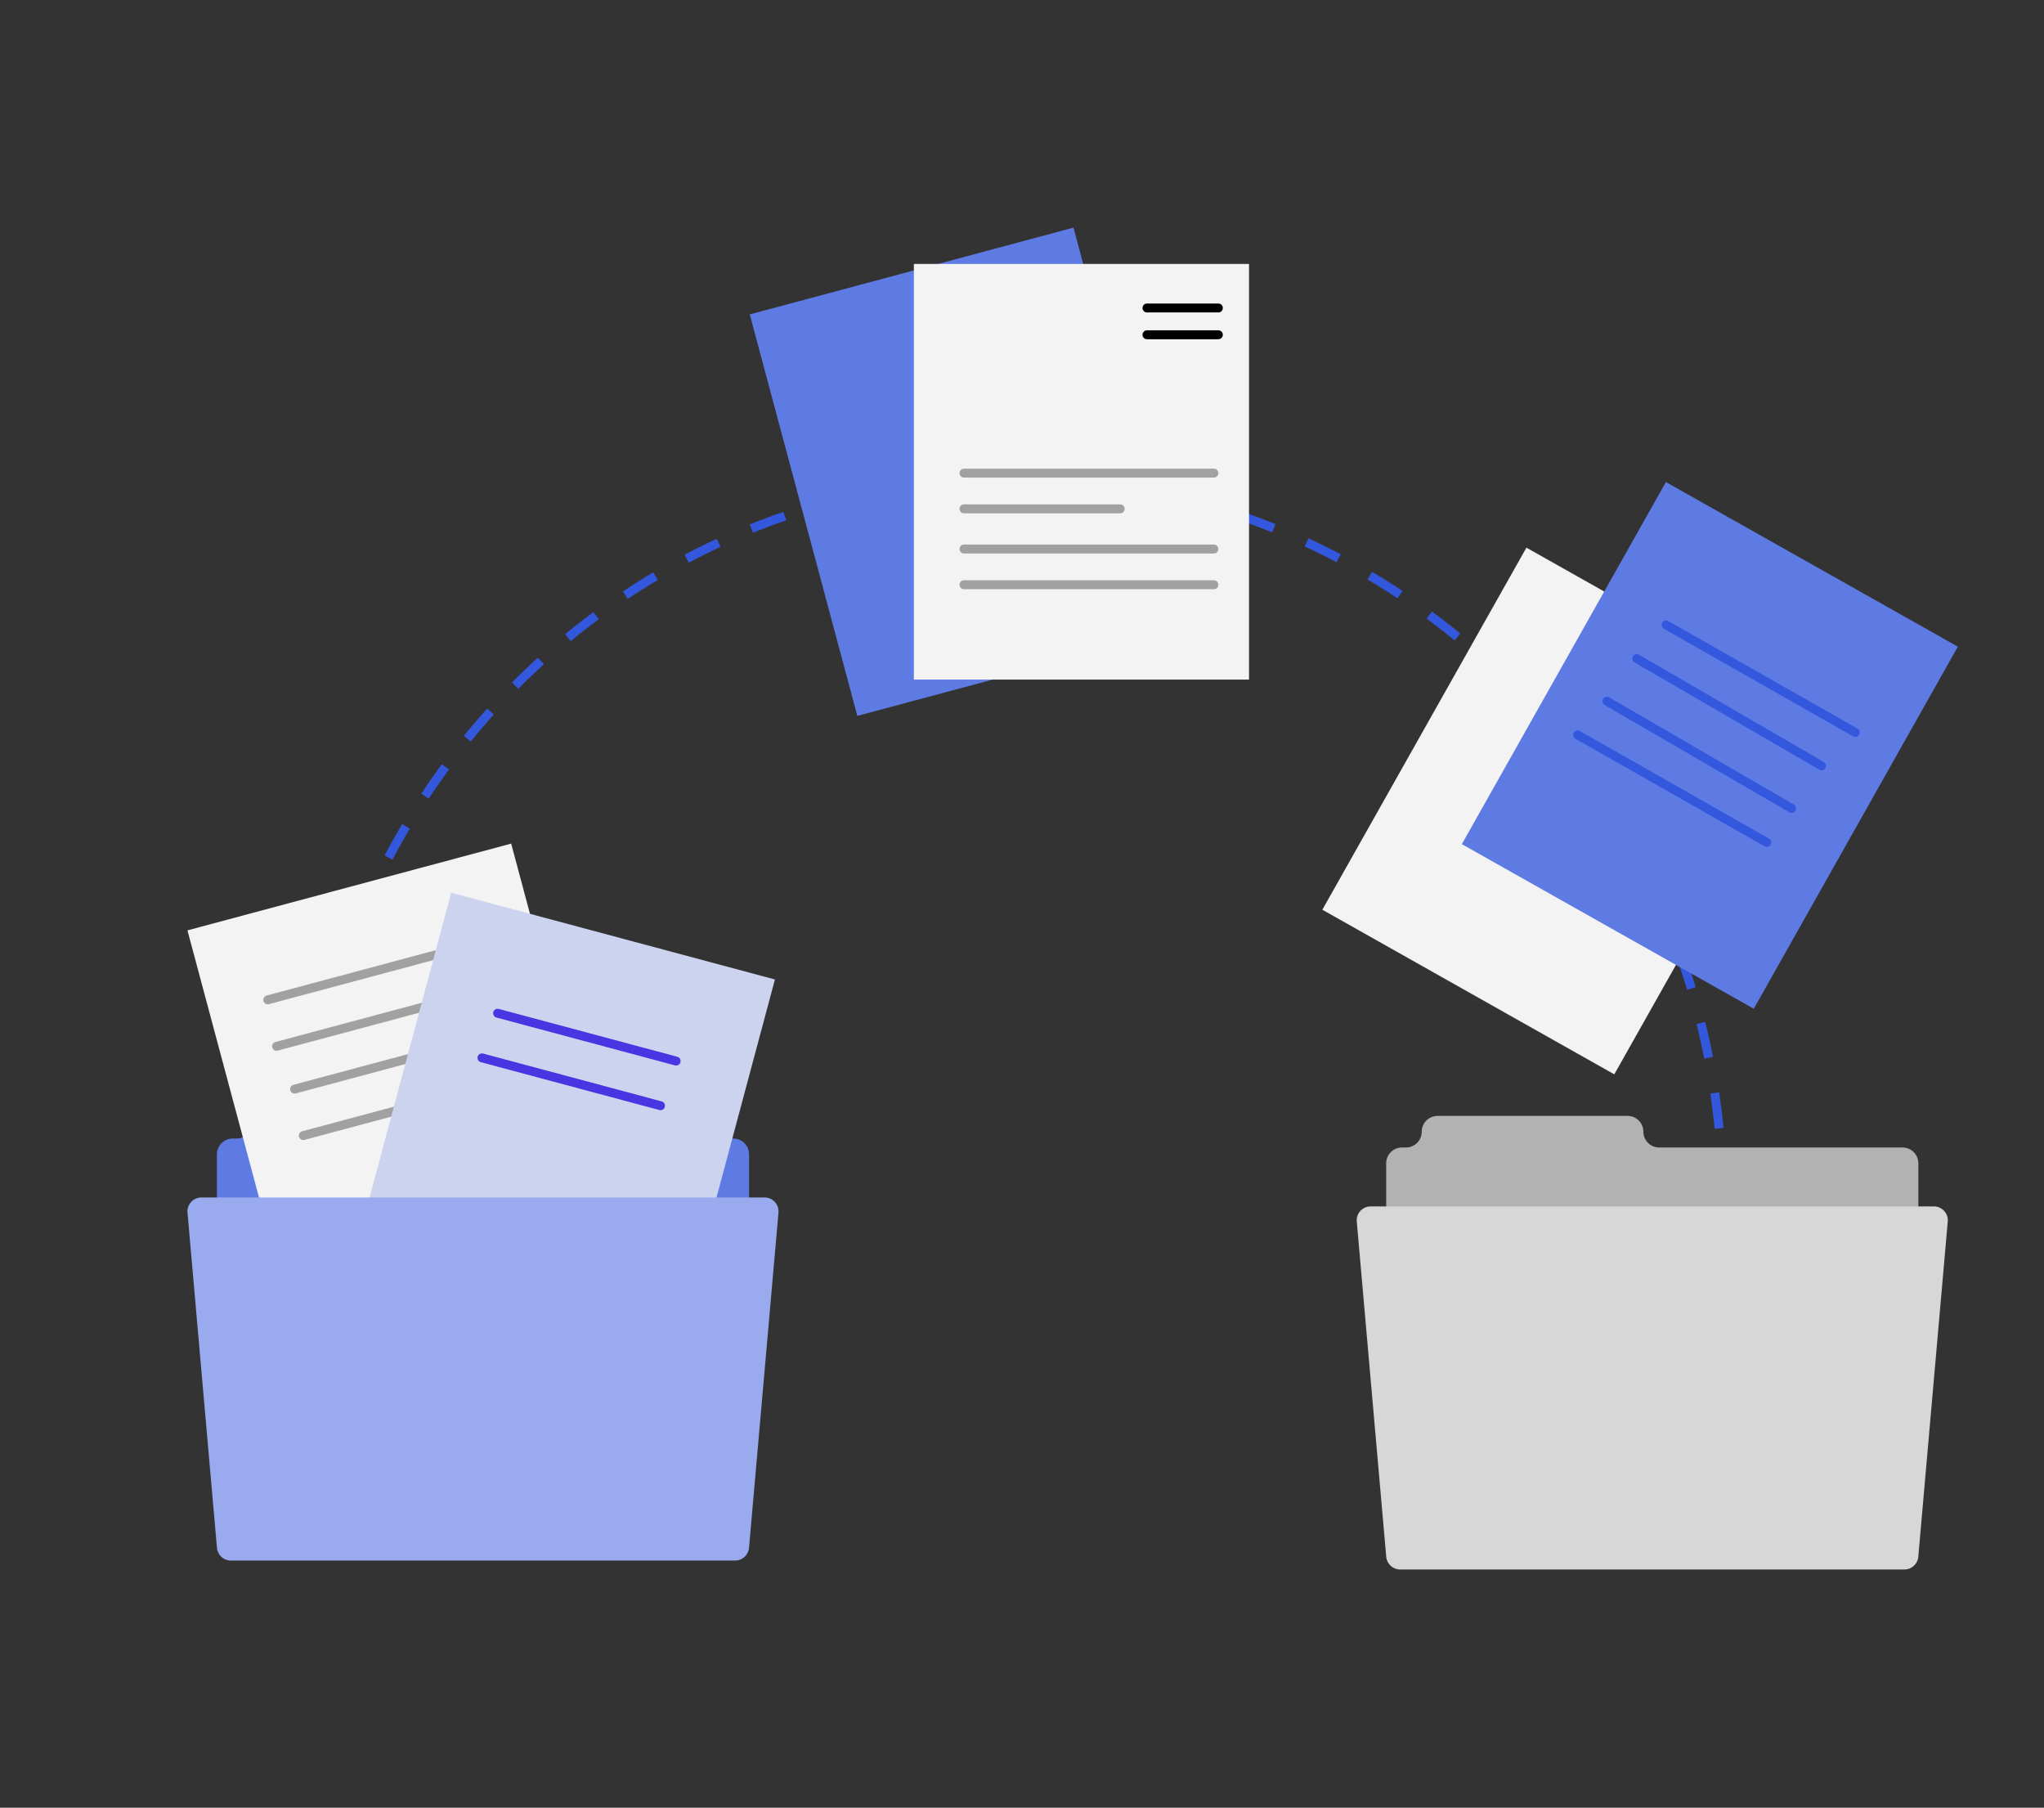 <svg width="458" height="405" viewBox="0 0 458 405" fill="none" xmlns="http://www.w3.org/2000/svg">
<rect x="0" y="0" width="458" height="405" fill="#333333" stroke="none"/>
<g clip-path="url(#clip0_19857_15233)">
<path d="M68 269C68 247.723 72.114 226.655 80.106 206.999C88.098 187.343 99.811 169.484 114.577 154.442C129.342 139.4 146.87 127.469 166.159 119.329C185.449 111.189 206.122 107 227 107C247.878 107 268.551 111.189 287.841 119.329C307.13 127.469 324.658 139.4 339.423 154.442C354.189 169.484 365.902 187.343 373.894 206.999C381.886 226.655 386 247.723 386 269" stroke="#3358DD" stroke-width="2" stroke-dasharray="8 8"/>
<path d="M167.846 258.618V272.998H48.602V258.618C48.602 256.663 50.186 255.078 52.141 255.078H53.027C54.981 255.078 56.566 253.493 56.566 251.539C56.566 250.561 56.962 249.676 57.603 249.036C58.243 248.395 59.128 247.999 60.106 247.999H102.692C104.647 247.999 106.231 249.584 106.231 251.539C106.231 252.516 106.627 253.401 107.268 254.041C107.908 254.682 108.793 255.078 109.771 255.078H164.306C166.261 255.078 167.846 256.663 167.846 258.618Z" fill="#5E7BE4"/>
<rect x="42" y="208.436" width="75.096" height="93.119" transform="rotate(-15 42 208.436)" fill="#F3F3F3"/>
<path d="M60 224L100 213.282" stroke="#A1A1A1" stroke-width="2" stroke-linecap="round"/>
<path d="M66 244L106 233.282" stroke="#A1A1A1" stroke-width="2" stroke-linecap="round"/>
<path d="M61.969 234.41L101.969 223.692" stroke="#A1A1A1" stroke-width="2" stroke-linecap="round"/>
<path d="M67.969 254.41L107.969 243.692" stroke="#A1A1A1" stroke-width="2" stroke-linecap="round"/>
<rect x="168" y="70.436" width="75.096" height="93.119" transform="rotate(-15 168 70.436)" fill="#5E7BE4"/>
<rect x="204.771" y="59.132" width="75.096" height="93.119" fill="#F3F3F3"/>
<rect x="101.101" y="199.999" width="75.096" height="93.119" transform="rotate(15 101.101 199.999)" fill="#CCD3EF"/>
<path d="M174.435 271.666L167.832 346.778C167.69 348.386 166.343 349.621 164.728 349.621H51.718C50.103 349.621 48.756 348.386 48.615 346.778L42.012 271.666C41.852 269.845 43.288 268.277 45.117 268.277H171.33C173.159 268.277 174.595 269.845 174.435 271.666Z" fill="#99ABEE"/>
<rect x="342.026" y="122.693" width="75.096" height="93.119" transform="rotate(29.411 342.026 122.693)" fill="#F3F3F3"/>
<rect x="373.28" y="108" width="75.096" height="93.119" transform="rotate(29.411 373.28 108)" fill="#5E7BE4"/>
<path d="M429.847 260.619V274.999H310.603V260.619C310.603 258.664 312.187 257.079 314.142 257.079H315.028C316.983 257.079 318.567 255.494 318.567 253.54C318.567 252.562 318.963 251.677 319.604 251.037C320.244 250.396 321.129 250 322.107 250H364.693C366.648 250 368.232 251.585 368.232 253.54C368.232 254.517 368.628 255.402 369.269 256.042C369.909 256.683 370.794 257.079 371.772 257.079H426.307C428.262 257.079 429.847 258.664 429.847 260.619Z" fill="#B2B2B2"/>
<path d="M436.435 273.667L429.832 348.779C429.69 350.387 428.343 351.622 426.728 351.622H313.718C312.103 351.622 310.756 350.387 310.615 348.779L304.012 273.667C303.852 271.846 305.288 270.278 307.117 270.278H433.33C435.159 270.278 436.595 271.846 436.435 273.667Z" fill="#D7D7D7"/>
<path d="M111.5 227L151.5 237.718" stroke="#4935E1" stroke-width="2" stroke-linecap="round"/>
<path d="M108 237L148 247.718" stroke="#4935E1" stroke-width="2" stroke-linecap="round"/>
<path d="M216 106L272 106" stroke="#A1A1A1" stroke-width="2" stroke-linecap="round"/>
<path d="M257 69L273 69" stroke="black" stroke-width="2" stroke-linecap="round"/>
<path d="M257 75L273 75" stroke="black" stroke-width="2" stroke-linecap="round"/>
<path d="M216 114L251 114" stroke="#A1A1A1" stroke-width="2" stroke-linecap="round"/>
<path d="M216 123L272 123" stroke="#A1A1A1" stroke-width="2" stroke-linecap="round"/>
<path d="M216 131L272 131" stroke="#A1A1A1" stroke-width="2" stroke-linecap="round"/>
<path d="M373.323 140L415.705 164.1" stroke="#3358DD" stroke-width="2" stroke-linecap="round"/>
<path d="M366.766 147.549L408.15 171.577" stroke="#3358DD" stroke-width="2" stroke-linecap="round"/>
<path d="M360.064 157.093L401.448 181.121" stroke="#3358DD" stroke-width="2" stroke-linecap="round"/>
<path d="M353.506 164.643L395.887 188.743" stroke="#3358DD" stroke-width="2" stroke-linecap="round"/>
</g>
<defs>
<clipPath id="clip0_19857_15233">
<rect width="458" height="405" fill="white"/>
</clipPath>
</defs>
</svg>
